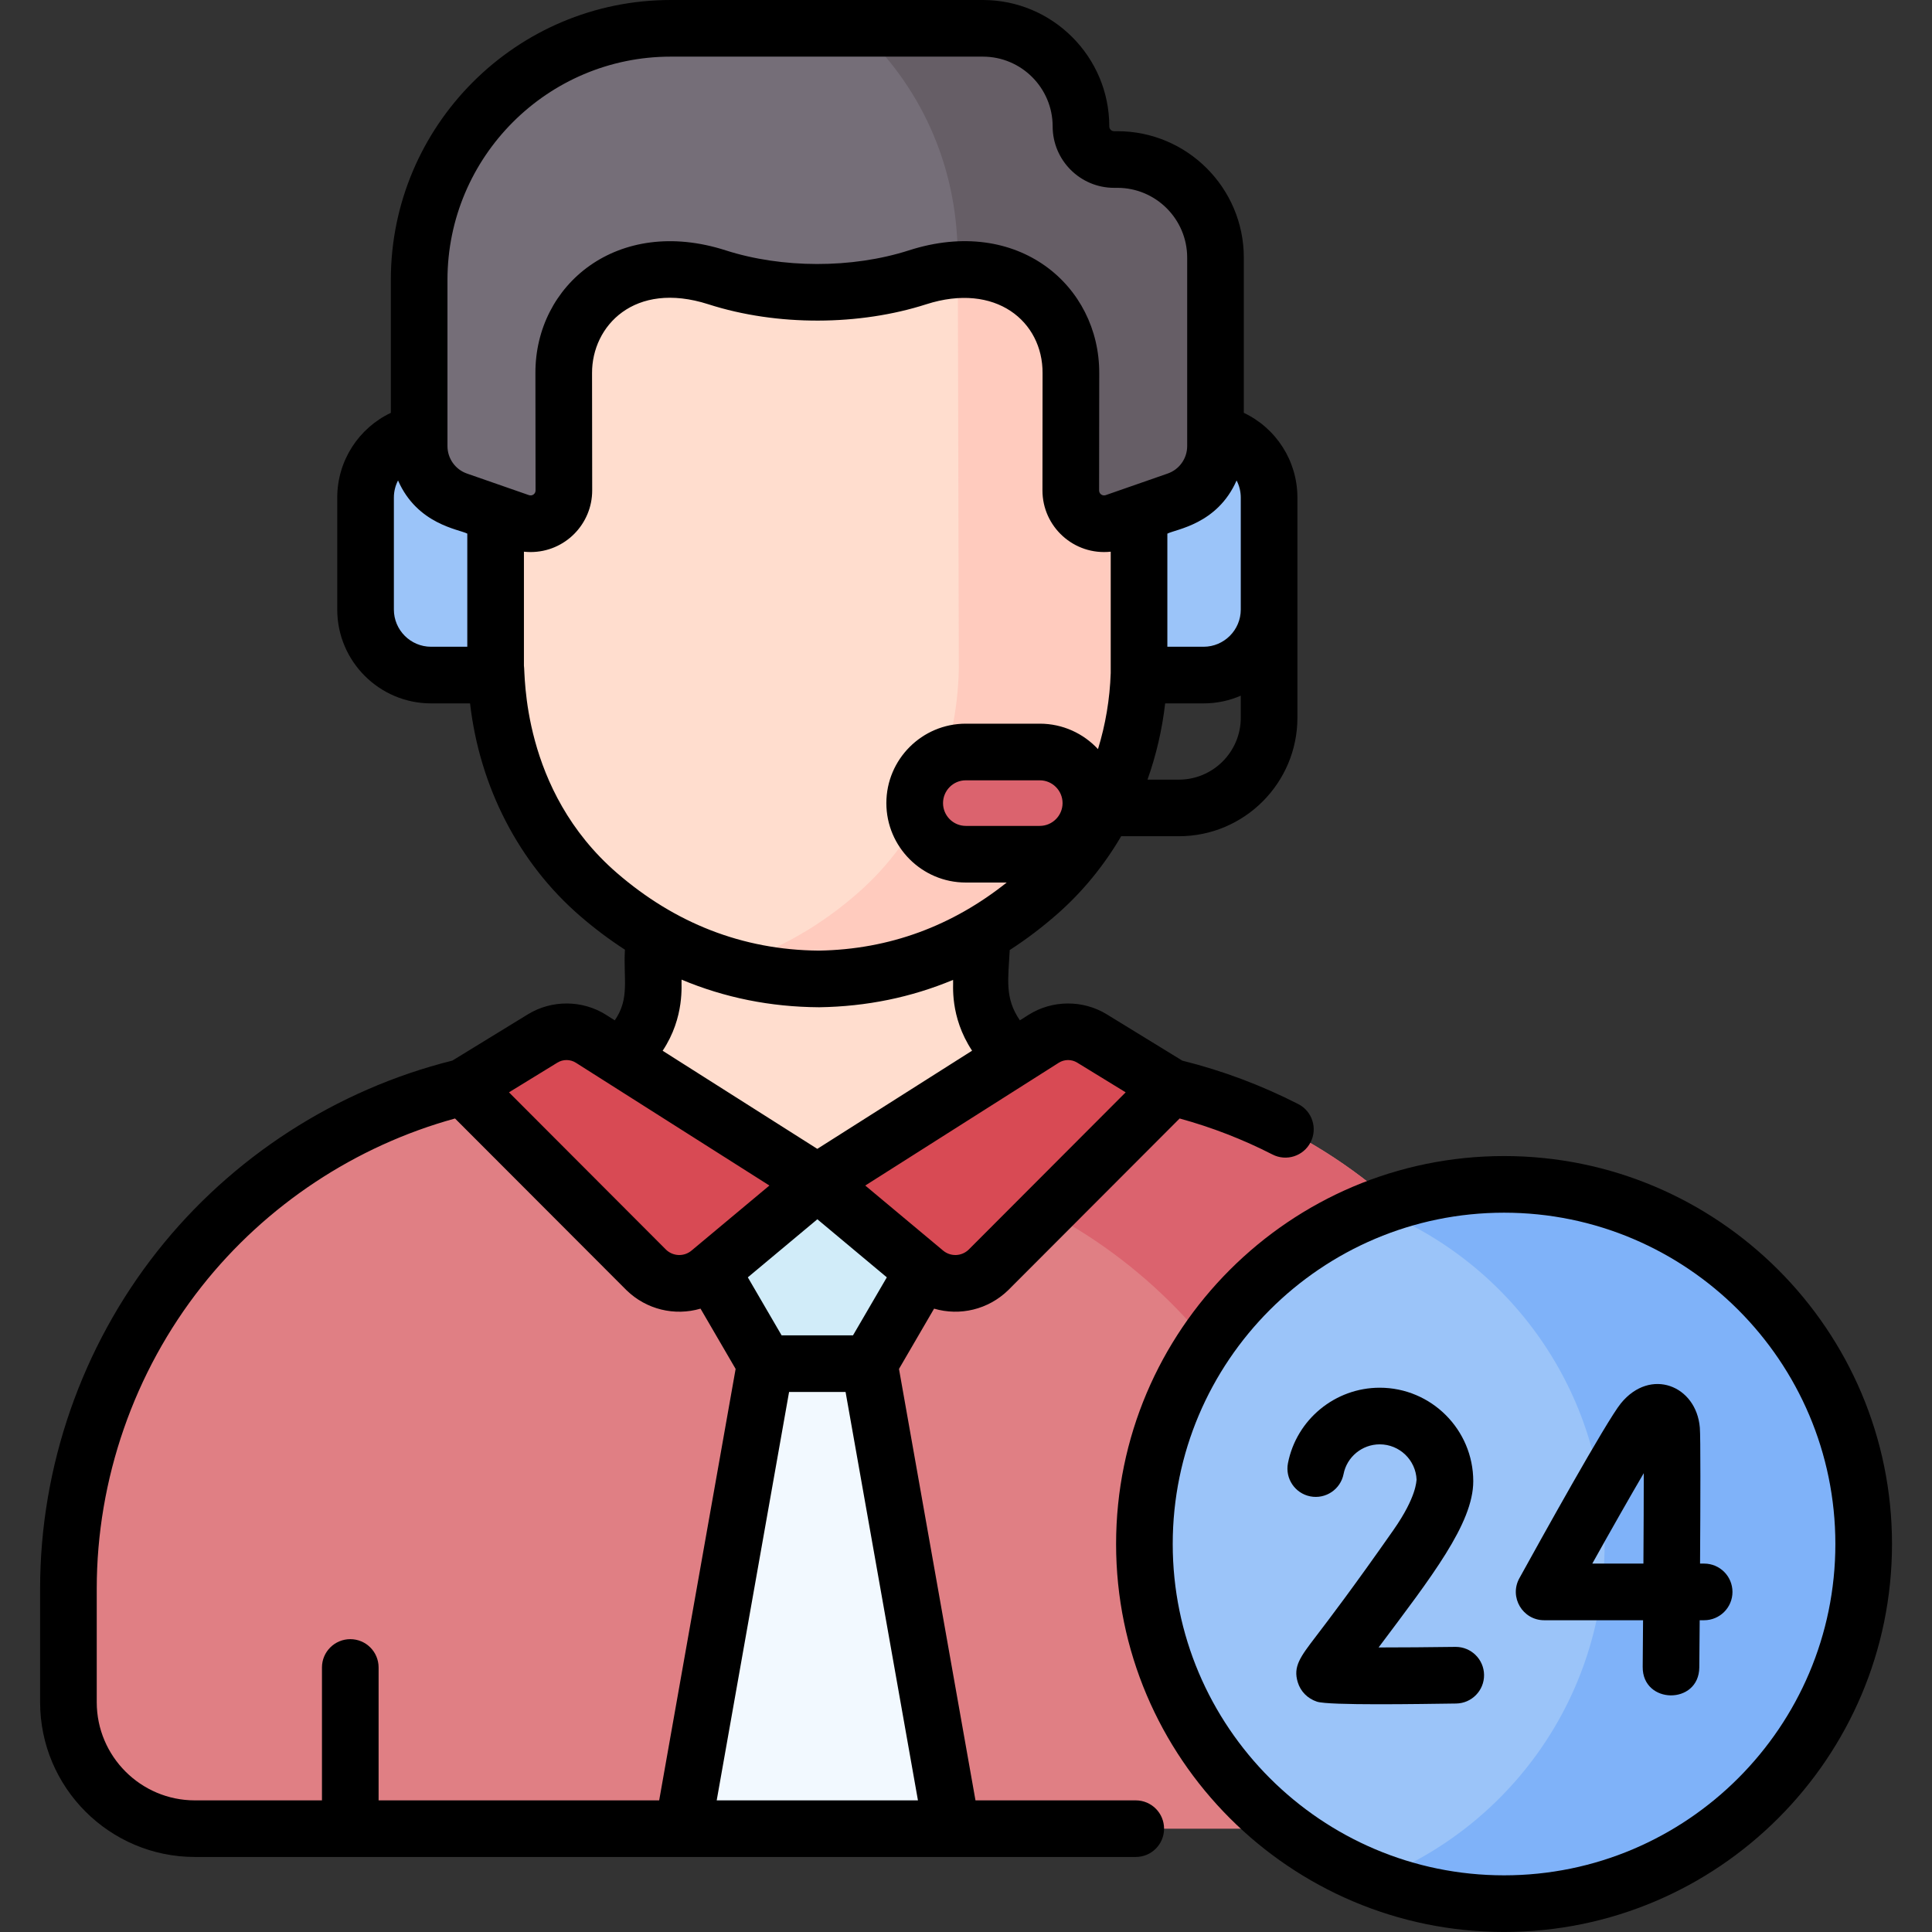 <svg xmlns="http://www.w3.org/2000/svg" width="54" height="54" viewBox="0 0 54 54" fill="none"><rect x="0" y="0" width="54" height="54" fill="#333333" stroke="none"/><path d="M29.377 29.963C28.247 29.746 27.431 28.758 27.431 27.607V21.018H18.258V27.607C18.258 28.782 17.41 29.752 16.312 29.963C16.312 29.963 19.573 36.838 22.845 36.853C26.264 36.869 29.694 30.024 29.377 29.963Z" fill="#FFDDCE"></path><path d="M32.438 13.563L31.826 13.566L31.815 11.096C31.794 5.921 27.523 2.336 22.789 2.303C18.075 2.376 13.814 5.978 13.836 11.173L13.843 12.914L13.846 13.643L13.233 13.645C12.335 13.649 11.61 14.389 11.613 15.299L11.621 17.124C11.625 18.033 12.356 18.768 13.255 18.764L13.87 18.761C13.931 21.151 14.932 23.447 16.732 25.002C18.18 26.253 20.213 27.343 22.893 27.362C25.573 27.32 27.597 26.213 29.035 24.949C30.821 23.379 31.804 21.075 31.845 18.684L32.46 18.682C33.358 18.678 34.084 17.937 34.08 17.028L34.072 15.203C34.068 14.294 33.337 13.559 32.438 13.563Z" fill="#FFDDCE"></path><path d="M34.073 15.203C34.069 14.293 33.338 13.559 32.439 13.563L31.826 13.565L31.816 11.095C31.799 6.969 29.079 3.856 25.578 2.746C26.324 4.008 26.763 5.493 26.77 7.141L26.799 18.684C26.758 21.075 25.776 23.379 23.989 24.949C23.035 25.788 21.823 26.557 20.332 26.992C21.11 27.219 21.963 27.355 22.894 27.361C25.573 27.32 27.598 26.213 29.035 24.949C30.822 23.379 31.804 21.075 31.845 18.684L32.46 18.681C33.359 18.678 34.084 17.937 34.081 17.028L34.073 15.203Z" fill="#FFCBBE"></path><path d="M31.84 12.076V18.869H33.644C34.655 18.869 35.475 18.049 35.475 17.037V13.908C35.475 12.896 34.655 12.076 33.644 12.076L31.84 12.076Z" fill="#9BC4F9"></path><path d="M13.854 12.076V18.869H12.05C11.039 18.869 10.219 18.049 10.219 17.037V13.908C10.219 12.896 11.039 12.076 12.05 12.076L13.854 12.076Z" fill="#9BC4F9"></path><path d="M31.235 4.458H31.143C30.631 4.458 30.217 4.044 30.217 3.532C30.217 2.018 28.989 0.791 27.476 0.791H18.75C14.867 0.791 11.719 3.939 11.719 7.822V12.469C11.719 13.151 12.151 13.759 12.795 13.983L14.527 14.586C15.133 14.797 15.765 14.347 15.764 13.706L15.76 10.43C15.753 8.836 17.024 7.539 18.598 7.532L18.633 7.532C19.114 7.53 19.591 7.605 20.046 7.751C20.853 8.01 21.689 8.167 22.536 8.164H23.16C24.007 8.167 24.843 8.01 25.649 7.751C26.105 7.605 26.581 7.53 27.063 7.532L27.097 7.532C28.672 7.539 29.942 8.836 29.936 10.43L29.933 13.706C29.932 14.347 30.564 14.797 31.169 14.586L32.901 13.983C33.545 13.759 33.977 13.151 33.977 12.469V7.2C33.977 5.686 32.749 4.458 31.235 4.458Z" fill="#756E78"></path><path d="M31.232 4.458H31.139C30.628 4.458 30.213 4.044 30.213 3.532C30.213 2.018 28.986 0.791 27.472 0.791H23.992C25.67 2.34 26.756 4.539 26.767 7.141L26.768 7.541C26.865 7.535 26.962 7.532 27.059 7.532L27.094 7.532C28.668 7.539 29.939 8.836 29.932 10.43L29.929 13.706C29.928 14.347 30.56 14.797 31.165 14.586L32.897 13.983C33.541 13.759 33.973 13.151 33.973 12.469V7.2C33.973 5.686 32.746 4.458 31.232 4.458Z" fill="#665E66"></path><path d="M29.062 23.874H26.995C26.206 23.874 25.566 23.235 25.566 22.446C25.566 21.657 26.206 21.018 26.995 21.018H29.062C29.851 21.018 30.491 21.657 30.491 22.446C30.491 23.235 29.851 23.874 29.062 23.874Z" fill="#DB636E"></path><path d="M40.244 51.113C42.196 51.113 43.778 49.531 43.778 47.578V44.404C43.778 37.49 38.872 31.549 32.083 30.242L29.809 29.805C28.132 31.607 22.846 34.343 22.846 34.343C22.846 34.343 16.227 29.739 16.198 29.744L13.61 30.242C6.821 31.549 1.914 37.49 1.914 44.404V47.578C1.914 49.53 3.497 51.113 5.449 51.113H40.244V51.113Z" fill="#E07F84"></path><path d="M32.081 30.242L29.807 29.805C29.009 30.663 27.392 31.732 25.918 32.618C32.377 34.161 36.981 39.946 36.981 46.643V51.113H40.242C42.194 51.113 43.777 49.53 43.777 47.578V44.404C43.777 37.49 38.87 31.549 32.081 30.242Z" fill="#DB636E"></path><path d="M15.168 29.026L12.957 30.382L18.062 35.495C18.549 35.968 19.315 35.998 19.836 35.562L22.845 33.049L16.52 29.037C16.108 28.775 15.583 28.771 15.168 29.026Z" fill="#D84A54"></path><path d="M30.521 29.026L32.731 30.382L27.626 35.495C27.14 35.968 26.374 35.998 25.852 35.562L22.844 33.049L29.169 29.037C29.581 28.775 30.105 28.771 30.521 29.026Z" fill="#D84A54"></path><path d="M22.841 33.049L19.879 35.523L21.388 38.115H22.841H24.294L25.804 35.523L22.841 33.049Z" fill="#D1ECF9"></path><path d="M26.6 51.113L24.296 38.115H22.843H21.39L19.086 51.113H26.6Z" fill="#F2F9FF"></path><path d="M42.04 53.21C47.592 53.21 52.093 48.709 52.093 43.158C52.093 37.606 47.592 33.105 42.04 33.105C36.489 33.105 31.988 37.606 31.988 43.158C31.988 48.709 36.489 53.21 42.04 53.21Z" fill="#9BC4F9"></path><path d="M42.039 33.105C40.762 33.105 39.541 33.343 38.418 33.777C42.181 35.231 44.849 38.883 44.849 43.158C44.849 47.433 42.181 51.084 38.418 52.538C39.541 52.972 40.762 53.21 42.039 53.21C47.59 53.21 52.091 48.709 52.091 43.158C52.091 37.606 47.59 33.105 42.039 33.105Z" fill="#7FB2F9"></path><path d="M47.632 43.703H47.517C47.528 41.992 47.533 40.157 47.511 39.903C47.413 38.725 46.129 38.212 45.304 39.224C44.9 39.72 43.03 43.091 42.467 44.112C42.176 44.639 42.558 45.286 43.16 45.286H45.924C45.92 45.748 45.917 46.19 45.914 46.59C45.904 47.64 47.487 47.659 47.496 46.603C47.499 46.358 47.502 45.879 47.507 45.286H47.631C48.068 45.286 48.423 44.932 48.423 44.495C48.423 44.057 48.069 43.703 47.632 43.703ZM45.934 43.703H44.505C45.038 42.748 45.559 41.832 45.944 41.175C45.944 41.855 45.94 42.762 45.934 43.703Z" fill="black"></path><path d="M40.688 46.031C40.685 46.031 40.681 46.031 40.678 46.031C39.946 46.041 39.169 46.047 38.532 46.047C40.008 44.076 41.178 42.584 41.178 41.401C41.178 39.959 40.005 38.787 38.564 38.787C37.318 38.787 36.239 39.674 35.999 40.895C35.915 41.324 36.195 41.74 36.623 41.824C37.052 41.908 37.468 41.629 37.553 41.2C37.647 40.719 38.072 40.37 38.564 40.37C39.118 40.37 39.571 40.809 39.594 41.358C39.584 41.387 39.605 41.826 38.945 42.768C37.817 44.38 37.144 45.262 36.782 45.736C36.34 46.315 36.138 46.58 36.273 47.02C36.352 47.278 36.547 47.475 36.809 47.562C37.141 47.673 39.687 47.627 40.698 47.614C41.135 47.609 41.485 47.25 41.48 46.813C41.474 46.379 41.121 46.031 40.688 46.031Z" fill="black"></path><path d="M42.039 32.312C36.06 32.312 31.195 37.177 31.195 43.156C31.195 49.135 36.06 53.999 42.039 53.999C48.018 53.999 52.882 49.135 52.882 43.156C52.882 37.177 48.018 32.312 42.039 32.312ZM42.039 52.416C36.932 52.416 32.778 48.262 32.778 43.156C32.778 38.05 36.932 33.895 42.039 33.895C47.145 33.895 51.299 38.05 51.299 43.156C51.299 48.262 47.145 52.416 42.039 52.416Z" fill="black"></path><path d="M31.745 50.321H27.265L25.127 38.262L26.108 36.577C26.831 36.789 27.622 36.603 28.179 36.061C28.182 36.058 28.184 36.055 28.187 36.053L32.971 31.262C33.869 31.508 34.74 31.846 35.567 32.269C35.955 32.468 36.432 32.315 36.632 31.925C36.831 31.536 36.677 31.059 36.288 30.86C35.26 30.334 34.17 29.925 33.045 29.645L30.935 28.351C30.267 27.941 29.407 27.947 28.745 28.367L28.506 28.519C28.079 27.896 28.179 27.381 28.222 26.554C28.681 26.258 29.126 25.921 29.555 25.544C30.261 24.923 30.86 24.188 31.337 23.373H32.95C34.777 23.373 36.263 21.887 36.263 20.061V13.907C36.263 12.875 35.662 11.963 34.765 11.539V7.2C34.765 5.252 33.18 3.667 31.232 3.667H31.139C31.065 3.667 31.005 3.607 31.005 3.533C31.005 1.585 29.42 0 27.472 0H18.747C14.433 0 10.924 3.509 10.924 7.823V11.539C10.027 11.964 9.426 12.876 9.426 13.908V17.037C9.426 18.483 10.602 19.66 12.049 19.66H13.138C13.407 21.992 14.5 24.121 16.212 25.601C16.617 25.951 17.035 26.265 17.467 26.544C17.419 27.355 17.609 27.905 17.183 28.519L16.943 28.367C16.282 27.947 15.422 27.941 14.754 28.351L12.644 29.644C9.398 30.455 6.473 32.344 4.396 34.974C2.284 37.647 1.121 40.995 1.121 44.403V47.577C1.121 49.963 3.062 51.903 5.447 51.903H31.745C32.182 51.903 32.536 51.549 32.536 51.112C32.536 50.675 32.182 50.321 31.745 50.321ZM29.593 29.704C29.749 29.605 29.95 29.604 30.107 29.7L31.463 30.531L27.072 34.93C26.875 35.118 26.57 35.129 26.36 34.954C25.663 34.371 24.559 33.449 24.184 33.136C25.548 32.27 28.237 30.564 29.593 29.704ZM27.17 29.367L22.844 32.111L18.521 29.369C19.151 28.423 19.036 27.493 19.05 27.381C20.25 27.885 21.532 28.144 22.886 28.153H22.891C22.895 28.153 22.899 28.153 22.903 28.153C24.222 28.133 25.47 27.876 26.639 27.388C26.654 27.5 26.533 28.402 27.17 29.367ZM24.787 35.702L23.842 37.323H21.846L20.902 35.702L22.845 34.079L24.787 35.702ZM29.062 23.084H26.994C26.643 23.084 26.358 22.798 26.358 22.447C26.358 22.096 26.643 21.81 26.994 21.81H29.062C29.413 21.81 29.699 22.096 29.699 22.447C29.699 22.798 29.413 23.084 29.062 23.084ZM34.68 20.061C34.68 21.015 33.904 21.791 32.95 21.791H32.073C32.315 21.11 32.482 20.394 32.567 19.66H33.64C34.009 19.66 34.361 19.583 34.68 19.445V20.061ZM34.563 13.429C34.638 13.573 34.68 13.736 34.68 13.908V17.037C34.68 17.61 34.213 18.077 33.64 18.077H32.628V14.916C32.862 14.791 34.024 14.659 34.563 13.429ZM13.061 18.077H12.049C11.475 18.077 11.009 17.61 11.009 17.037V13.908C11.009 13.736 11.051 13.573 11.125 13.429C11.665 14.66 12.83 14.793 13.061 14.915V18.077ZM13.052 13.236C12.726 13.123 12.507 12.814 12.507 12.469C12.507 11.273 12.507 8.438 12.507 7.823C12.507 4.382 15.306 1.583 18.747 1.583H27.472C28.547 1.583 29.422 2.458 29.422 3.533C29.422 4.48 30.192 5.25 31.139 5.25H31.232C32.307 5.25 33.182 6.125 33.182 7.2V12.469C33.182 12.814 32.963 13.123 32.636 13.236C32.245 13.373 31.316 13.696 30.905 13.839C30.816 13.87 30.72 13.806 30.72 13.707L30.724 10.433C30.734 7.986 28.454 6.017 25.404 6.998C23.807 7.511 21.852 7.501 20.285 6.998C17.262 6.026 14.955 7.957 14.965 10.431L14.969 13.708C14.969 13.804 14.876 13.871 14.784 13.839C14.375 13.697 13.443 13.372 13.052 13.236ZM17.247 24.403C14.559 22.08 14.684 18.807 14.644 18.605V15.42C14.706 15.426 14.767 15.43 14.829 15.43C15.79 15.43 16.553 14.648 16.552 13.706L16.548 10.427C16.543 9.117 17.726 7.838 19.801 8.505C21.727 9.124 24.028 9.102 25.888 8.505C27.83 7.881 29.147 8.984 29.14 10.429L29.137 13.706C29.136 14.721 30.016 15.53 31.045 15.42V18.812C31.02 19.545 30.898 20.26 30.689 20.938C30.283 20.501 29.704 20.227 29.062 20.227H26.994C25.77 20.227 24.774 21.223 24.774 22.447C24.774 23.671 25.77 24.667 26.994 24.667H28.138C26.625 25.872 24.869 26.538 22.887 26.57C20.74 26.553 18.853 25.791 17.247 24.403ZM15.581 29.7C15.738 29.604 15.94 29.605 16.096 29.704C17.474 30.579 20.146 32.274 21.505 33.136C19.375 34.914 19.371 34.918 19.328 34.954C19.119 35.129 18.814 35.118 18.617 34.93L14.226 30.531L15.581 29.7ZM18.424 50.321H10.582V46.606C10.582 46.169 10.228 45.815 9.791 45.815C9.354 45.815 8.999 46.169 8.999 46.606V50.321H5.447C3.935 50.321 2.704 49.09 2.704 47.577V44.403C2.704 41.35 3.746 38.35 5.638 35.955C7.433 33.682 9.934 32.028 12.718 31.262L17.502 36.053C17.505 36.055 17.507 36.058 17.51 36.061C18.065 36.602 18.856 36.79 19.58 36.577L20.561 38.262L18.424 50.321ZM20.032 50.321L22.055 38.906H23.634L25.657 50.321H20.032Z" fill="black"></path></svg>